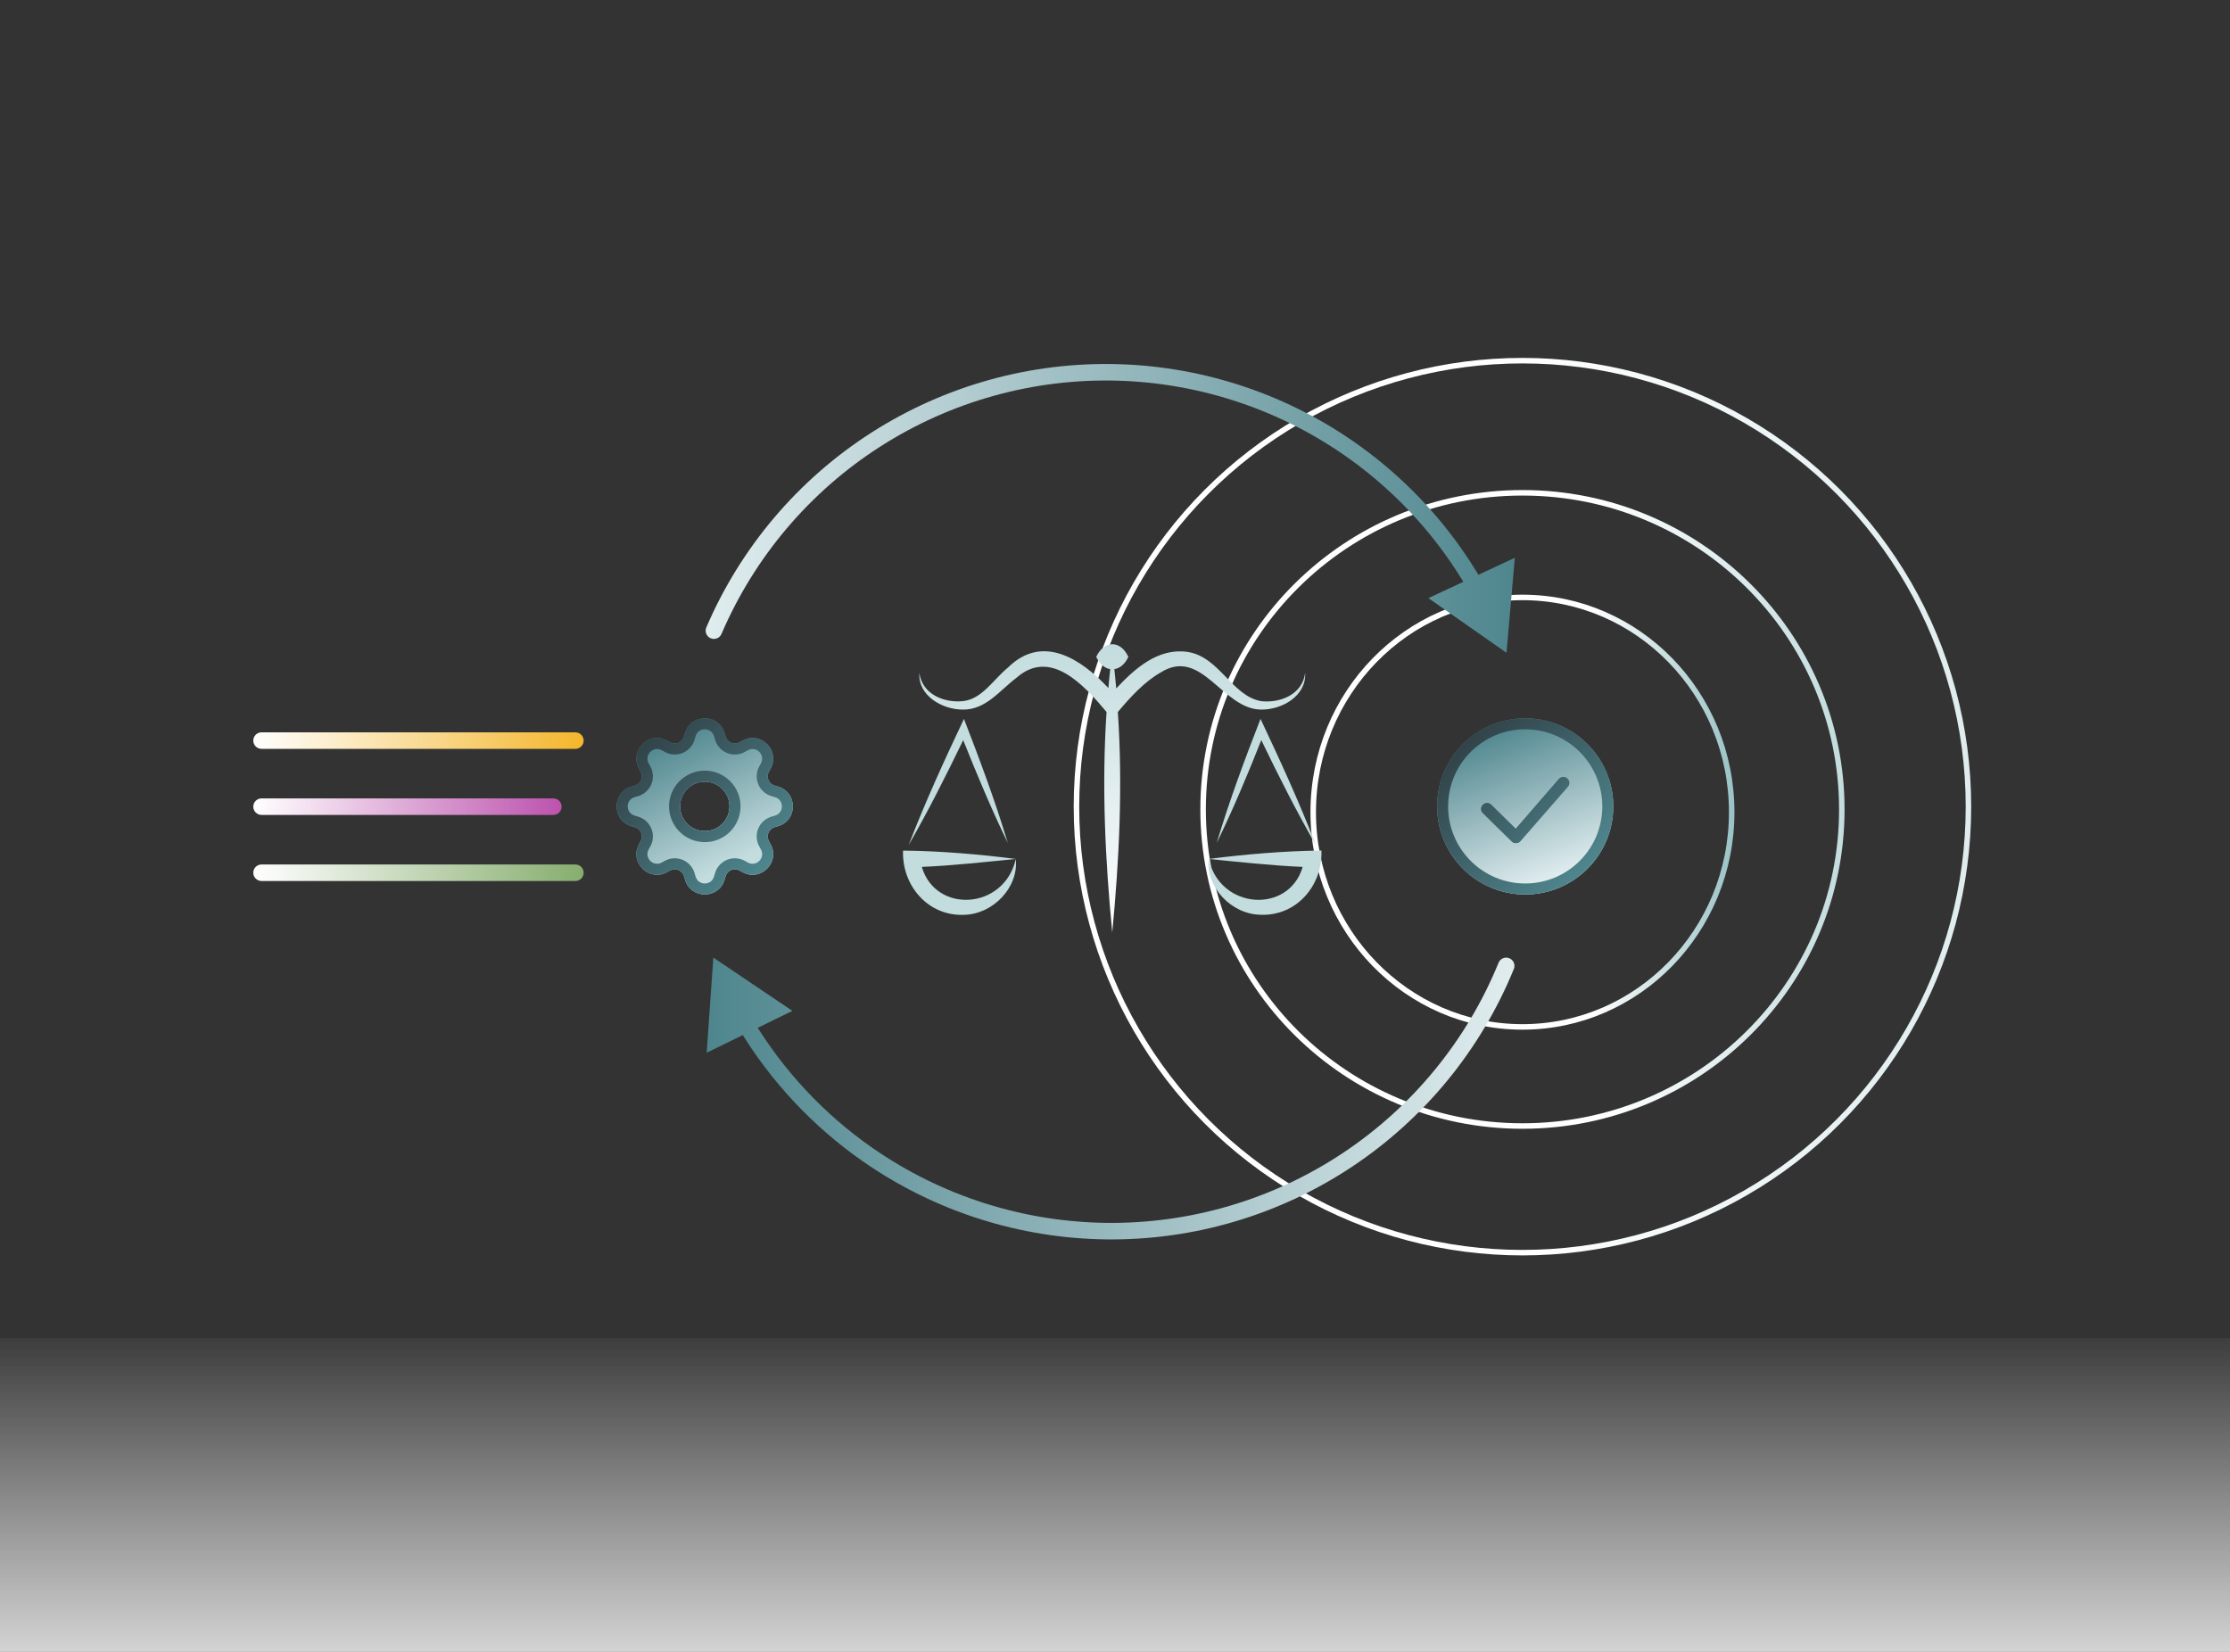 <svg width="405" height="300" viewBox="0 0 405 300" fill="none" xmlns="http://www.w3.org/2000/svg">
<rect x="0" y="0" width="405" height="300" fill="#333333" stroke="none"/>
<g clip-path="url(#clip0_4735_48)">
<path d="M334.5 147C334.5 178.752 308.537 204.5 276.5 204.5C244.463 204.5 218.5 178.752 218.5 147C218.5 115.248 244.463 89.5 276.5 89.5C308.537 89.5 334.5 115.248 334.5 147Z" stroke="url(#paint0_linear_4735_48)"/>
<circle cx="276.5" cy="146.5" r="81" stroke="url(#paint1_linear_4735_48)"/>
<path d="M314.5 147.5C314.5 169.051 297.475 186.5 276.5 186.5C255.525 186.5 238.5 169.051 238.5 147.5C238.5 125.949 255.525 108.5 276.5 108.5C297.475 108.5 314.5 125.949 314.5 147.5Z" stroke="url(#paint2_linear_4735_48)"/>
<path d="M128 139.959C127.148 139.959 126.303 140.127 125.516 140.453C124.728 140.779 124.012 141.257 123.41 141.86C122.807 142.463 122.328 143.179 122.002 143.966C121.676 144.754 121.508 145.598 121.508 146.451C121.508 147.304 121.676 148.148 122.002 148.936C122.328 149.723 122.807 150.439 123.41 151.042C124.012 151.645 124.728 152.123 125.516 152.449C126.303 152.775 127.148 152.943 128 152.943C129.722 152.943 131.374 152.259 132.591 151.042C133.809 149.824 134.493 148.173 134.493 146.451C134.493 144.729 133.809 143.078 132.591 141.86C131.374 140.643 129.722 139.959 128 139.959ZM123.508 146.451C123.508 145.26 123.981 144.117 124.824 143.274C125.666 142.432 126.809 141.959 128 141.959C129.192 141.959 130.334 142.432 131.177 143.274C132.019 144.117 132.493 145.26 132.493 146.451C132.493 147.642 132.019 148.785 131.177 149.628C130.334 150.47 129.192 150.943 128 150.943C126.809 150.943 125.666 150.47 124.824 149.628C123.981 148.785 123.508 147.642 123.508 146.451Z" fill="url(#paint3_linear_4735_48)"/>
<path fill-rule="evenodd" clip-rule="evenodd" d="M124.409 133.136C125.463 129.556 130.54 129.556 131.594 133.136L131.782 133.774C131.855 134.024 131.984 134.255 132.158 134.448C132.332 134.642 132.548 134.794 132.788 134.894C133.029 134.994 133.289 135.038 133.549 135.025C133.809 135.011 134.063 134.939 134.292 134.814L134.876 134.496C138.154 132.71 141.744 136.297 139.958 139.577L139.638 140.161C139.514 140.39 139.442 140.643 139.428 140.904C139.414 141.164 139.459 141.424 139.558 141.664C139.658 141.905 139.811 142.12 140.004 142.295C140.198 142.469 140.428 142.597 140.678 142.671L141.316 142.859C144.897 143.913 144.897 148.989 141.316 150.043L140.678 150.231C140.428 150.305 140.198 150.434 140.004 150.608C139.811 150.782 139.658 150.997 139.558 151.238C139.459 151.479 139.414 151.739 139.428 151.999C139.442 152.259 139.514 152.513 139.638 152.742L139.956 153.326C141.744 156.604 138.156 160.194 134.876 158.408L134.292 158.088C134.063 157.963 133.809 157.891 133.549 157.878C133.289 157.864 133.029 157.908 132.788 158.008C132.548 158.108 132.332 158.26 132.158 158.454C131.984 158.648 131.855 158.878 131.782 159.128L131.594 159.766C130.54 163.346 125.463 163.346 124.409 159.766L124.221 159.128C124.148 158.878 124.019 158.648 123.845 158.454C123.671 158.26 123.455 158.108 123.215 158.008C122.974 157.908 122.714 157.864 122.454 157.878C122.194 157.891 121.94 157.963 121.711 158.088L121.127 158.406C117.847 160.194 114.261 156.606 116.045 153.326L116.365 152.742C116.489 152.513 116.561 152.259 116.575 151.999C116.589 151.739 116.544 151.479 116.444 151.238C116.345 150.997 116.192 150.782 115.999 150.608C115.805 150.434 115.575 150.305 115.325 150.231L114.687 150.043C111.106 148.989 111.106 143.913 114.687 142.859L115.325 142.671C115.575 142.597 115.805 142.469 115.999 142.295C116.192 142.12 116.345 141.905 116.444 141.664C116.544 141.424 116.589 141.164 116.575 140.904C116.561 140.643 116.489 140.39 116.365 140.161L116.047 139.577C114.261 136.299 117.847 132.71 121.127 134.494L121.711 134.814C121.94 134.939 122.194 135.011 122.454 135.025C122.714 135.038 122.974 134.994 123.215 134.894C123.455 134.794 123.671 134.642 123.845 134.448C124.019 134.255 124.148 134.024 124.221 133.774L124.409 133.136ZM124.824 143.274C123.981 144.117 123.508 145.26 123.508 146.451C123.508 147.642 123.981 148.785 124.824 149.628C125.666 150.47 126.809 150.943 128 150.943C129.192 150.943 130.334 150.47 131.177 149.628C132.019 148.785 132.493 147.642 132.493 146.451C132.493 145.26 132.019 144.117 131.177 143.274C130.334 142.432 129.192 141.959 128 141.959C126.809 141.959 125.666 142.432 124.824 143.274Z" fill="url(#paint4_linear_4735_48)"/>
<path d="M128 139.959C127.148 139.959 126.303 140.127 125.516 140.453C124.728 140.779 124.012 141.257 123.41 141.86C122.807 142.463 122.328 143.179 122.002 143.966C121.676 144.754 121.508 145.598 121.508 146.451C121.508 147.304 121.676 148.148 122.002 148.936C122.328 149.723 122.807 150.439 123.41 151.042C124.012 151.645 124.728 152.123 125.516 152.449C126.303 152.775 127.148 152.943 128 152.943C129.722 152.943 131.374 152.259 132.591 151.042C133.809 149.824 134.493 148.173 134.493 146.451C134.493 144.729 133.809 143.078 132.591 141.86C131.374 140.643 129.722 139.959 128 139.959ZM123.508 146.451C123.508 145.26 123.981 144.117 124.824 143.274C125.666 142.432 126.809 141.959 128 141.959C129.192 141.959 130.334 142.432 131.177 143.274C132.019 144.117 132.493 145.26 132.493 146.451C132.493 147.642 132.019 148.785 131.177 149.628C130.334 150.47 129.192 150.943 128 150.943C126.809 150.943 125.666 150.47 124.824 149.628C123.981 148.785 123.508 147.642 123.508 146.451Z" fill="url(#paint5_linear_4735_48)"/>
<path d="M131.594 133.136C130.54 129.556 125.463 129.556 124.409 133.136L124.221 133.774C124.148 134.024 124.019 134.255 123.845 134.448C123.671 134.642 123.455 134.794 123.215 134.894C122.974 134.994 122.714 135.038 122.454 135.025C122.194 135.011 121.94 134.939 121.711 134.814L121.127 134.494C117.847 132.71 114.261 136.299 116.047 139.577L116.365 140.161C116.489 140.39 116.561 140.643 116.575 140.904C116.589 141.164 116.544 141.424 116.444 141.664C116.345 141.905 116.192 142.12 115.999 142.295C115.805 142.469 115.575 142.597 115.325 142.671L114.687 142.859C111.106 143.913 111.106 148.989 114.687 150.043L115.325 150.231C115.575 150.305 115.805 150.434 115.999 150.608C116.192 150.782 116.345 150.997 116.444 151.238C116.544 151.479 116.589 151.739 116.575 151.999C116.561 152.259 116.489 152.513 116.365 152.742L116.045 153.326C114.261 156.606 117.847 160.194 121.127 158.406L121.711 158.088C121.94 157.963 122.194 157.891 122.454 157.878C122.714 157.864 122.974 157.908 123.215 158.008C123.455 158.108 123.671 158.26 123.845 158.454C124.019 158.648 124.148 158.878 124.221 159.128L124.409 159.766C125.463 163.346 130.54 163.346 131.594 159.766L131.782 159.128C131.855 158.878 131.984 158.648 132.158 158.454C132.332 158.26 132.548 158.108 132.788 158.008C133.029 157.908 133.289 157.864 133.549 157.878C133.809 157.891 134.063 157.963 134.292 158.088L134.876 158.408C138.156 160.194 141.744 156.604 139.956 153.326L139.638 152.742C139.514 152.513 139.442 152.259 139.428 151.999C139.414 151.739 139.459 151.479 139.558 151.238C139.658 150.997 139.811 150.782 140.004 150.608C140.198 150.434 140.428 150.305 140.678 150.231L141.316 150.043C144.897 148.989 144.897 143.913 141.316 142.859L140.678 142.671C140.428 142.597 140.198 142.469 140.004 142.295C139.811 142.12 139.658 141.905 139.558 141.664C139.459 141.424 139.414 141.164 139.428 140.904C139.442 140.643 139.514 140.39 139.638 140.161L139.958 139.577C141.744 136.297 138.154 132.71 134.876 134.496L134.292 134.814C134.063 134.939 133.809 135.011 133.549 135.025C133.289 135.038 133.029 134.994 132.788 134.894C132.548 134.794 132.332 134.642 132.158 134.448C131.984 134.255 131.855 134.024 131.782 133.774L131.594 133.136ZM126.327 133.702C126.819 132.032 129.184 132.032 129.676 133.702L129.864 134.34C130.022 134.877 130.298 135.371 130.671 135.786C131.045 136.202 131.507 136.529 132.024 136.743C132.54 136.956 133.098 137.052 133.656 137.022C134.215 136.992 134.759 136.838 135.25 136.571L135.832 136.251C137.36 135.42 139.032 137.091 138.2 138.621L137.882 139.205C137.615 139.696 137.461 140.24 137.432 140.798C137.402 141.356 137.498 141.914 137.712 142.43C137.926 142.946 138.253 143.408 138.668 143.782C139.084 144.155 139.578 144.431 140.114 144.589L140.75 144.777C142.42 145.269 142.42 147.633 140.75 148.125L140.112 148.313C139.576 148.471 139.082 148.747 138.666 149.121C138.251 149.495 137.924 149.957 137.71 150.474C137.496 150.99 137.401 151.548 137.43 152.106C137.46 152.664 137.615 153.209 137.882 153.7L138.202 154.282C139.032 155.81 137.362 157.482 135.832 156.65L135.25 156.332C134.759 156.064 134.214 155.91 133.656 155.88C133.098 155.851 132.54 155.947 132.023 156.161C131.507 156.375 131.045 156.702 130.671 157.117C130.297 157.533 130.021 158.028 129.864 158.564L129.676 159.2C129.184 160.87 126.819 160.87 126.327 159.2L126.139 158.562C125.981 158.026 125.705 157.532 125.332 157.117C124.958 156.701 124.496 156.375 123.98 156.161C123.464 155.947 122.906 155.851 122.348 155.881C121.79 155.911 121.246 156.065 120.755 156.332L120.171 156.652C118.643 157.482 116.971 155.812 117.803 154.282L118.121 153.7C118.389 153.209 118.543 152.664 118.573 152.106C118.603 151.547 118.508 150.989 118.294 150.472C118.08 149.956 117.753 149.493 117.337 149.119C116.921 148.745 116.427 148.469 115.891 148.311L115.253 148.123C113.583 147.631 113.583 145.267 115.253 144.775L115.891 144.587C116.426 144.429 116.92 144.153 117.335 143.779C117.75 143.406 118.077 142.944 118.291 142.428C118.504 141.912 118.6 141.355 118.571 140.797C118.541 140.24 118.388 139.695 118.121 139.205L117.801 138.621C116.971 137.093 118.641 135.42 120.171 136.253L120.755 136.571C121.246 136.838 121.79 136.992 122.348 137.021C122.906 137.051 123.464 136.955 123.98 136.741C124.496 136.528 124.958 136.201 125.332 135.786C125.705 135.37 125.981 134.876 126.139 134.34L126.327 133.702Z" fill="url(#paint6_linear_4735_48)"/>
<path d="M128.278 113.947C127.952 114.709 128.304 115.591 129.066 115.917C129.827 116.243 130.709 115.891 131.035 115.129L128.278 113.947ZM159.112 79.806L158.304 78.542L159.112 79.806ZM202.997 67.635L203.038 66.136L202.997 67.635ZM246.133 82.237L247.011 81.02L247.011 81.02L246.133 82.237ZM273.604 118.559L275.114 101.305L259.416 108.624L273.604 118.559ZM131.035 115.129C137.032 101.138 147.096 89.271 159.92 81.07L158.304 78.542C144.973 87.068 134.512 99.403 128.278 113.947L131.035 115.129ZM159.92 81.07C172.745 72.868 187.738 68.71 202.955 69.135L203.038 66.136C187.22 65.694 171.635 70.017 158.304 78.542L159.92 81.07ZM202.955 69.135C218.171 69.56 232.909 74.549 245.256 83.453L247.011 81.02C234.176 71.763 218.856 66.578 203.038 66.136L202.955 69.135ZM245.256 83.453C254 89.76 261.259 97.825 266.601 107.076L269.199 105.576C263.647 95.959 256.101 87.576 247.011 81.02L245.256 83.453Z" fill="url(#paint7_linear_4735_48)"/>
<path d="M274.936 175.981C275.249 175.214 274.881 174.339 274.114 174.026C273.347 173.713 272.472 174.081 272.159 174.848L274.936 175.981ZM244.703 210.656L245.533 211.905L244.703 210.656ZM201.037 223.59L201.021 225.09L201.037 223.59ZM157.652 209.744L156.796 210.976L156.796 210.976L157.652 209.744ZM129.552 173.907L128.343 191.185L143.911 183.592L129.552 173.907ZM272.159 174.848C266.407 188.942 256.552 200.982 243.873 209.407L245.533 211.905C258.713 203.148 268.957 190.632 274.936 175.981L272.159 174.848ZM243.873 209.407C231.193 217.831 216.275 222.25 201.053 222.09L201.021 225.09C216.845 225.256 232.352 220.662 245.533 211.905L243.873 209.407ZM201.053 222.09C185.831 221.931 171.008 217.2 158.508 208.513L156.796 210.976C169.79 220.007 185.198 224.924 201.021 225.09L201.053 222.09ZM158.508 208.513C149.655 202.359 142.256 194.422 136.754 185.266L134.183 186.811C139.902 196.329 147.593 204.58 156.796 210.976L158.508 208.513Z" fill="url(#paint8_linear_4735_48)"/>
<path d="M283.162 141.428C283.262 141.33 283.38 141.252 283.511 141.199C283.642 141.145 283.782 141.118 283.924 141.118C284.066 141.118 284.206 141.145 284.337 141.199C284.468 141.252 284.586 141.33 284.685 141.428C285.101 141.836 285.107 142.496 284.7 142.911L276.099 152.78C276.001 152.884 275.883 152.967 275.751 153.026C275.619 153.084 275.476 153.115 275.331 153.118C275.186 153.12 275.042 153.094 274.907 153.041C274.773 152.988 274.652 152.908 274.55 152.808L269.316 147.66C269.115 147.461 269.001 147.192 269.001 146.912C269.001 146.632 269.115 146.364 269.316 146.164C269.416 146.065 269.534 145.987 269.665 145.934C269.796 145.881 269.936 145.853 270.078 145.853C270.22 145.853 270.36 145.881 270.491 145.934C270.622 145.987 270.74 146.065 270.839 146.164L275.279 150.531L283.133 141.459L283.162 141.428Z" fill="url(#paint9_linear_4735_48)"/>
<path fill-rule="evenodd" clip-rule="evenodd" d="M284.685 141.428C284.586 141.33 284.468 141.252 284.337 141.199C284.206 141.145 284.066 141.118 283.924 141.118C283.782 141.118 283.642 141.145 283.511 141.199C283.38 141.252 283.262 141.33 283.162 141.428L283.133 141.459L275.279 150.531L270.839 146.164C270.74 146.065 270.622 145.987 270.491 145.934C270.36 145.881 270.22 145.853 270.078 145.853C269.936 145.853 269.796 145.881 269.665 145.934C269.534 145.987 269.416 146.065 269.316 146.164C269.115 146.364 269.001 146.632 269.001 146.912C269.001 147.192 269.115 147.461 269.316 147.66L274.55 152.808C274.652 152.908 274.773 152.988 274.907 153.041C275.042 153.094 275.186 153.12 275.331 153.118C275.476 153.115 275.619 153.084 275.751 153.026C275.883 152.967 276.001 152.884 276.099 152.78L284.7 142.911C285.107 142.496 285.101 141.836 284.685 141.428Z" fill="url(#paint10_linear_4735_48)"/>
<path fill-rule="evenodd" clip-rule="evenodd" d="M277.001 162.451C285.838 162.451 293.001 155.288 293.001 146.451C293.001 137.615 285.838 130.451 277.001 130.451C268.165 130.451 261.001 137.615 261.001 146.451C261.001 155.288 268.165 162.451 277.001 162.451Z" fill="url(#paint11_linear_4735_48)"/>
<path d="M283.162 141.428C283.262 141.33 283.38 141.252 283.511 141.199C283.642 141.145 283.782 141.118 283.924 141.118C284.066 141.118 284.206 141.145 284.337 141.199C284.468 141.252 284.586 141.33 284.685 141.428C285.101 141.836 285.107 142.496 284.7 142.911L276.099 152.78C276.001 152.884 275.883 152.967 275.751 153.026C275.619 153.084 275.476 153.115 275.331 153.118C275.186 153.12 275.042 153.094 274.907 153.041C274.773 152.988 274.652 152.908 274.55 152.808L269.316 147.66C269.115 147.461 269.001 147.192 269.001 146.912C269.001 146.632 269.115 146.364 269.316 146.164C269.416 146.065 269.534 145.987 269.665 145.934C269.796 145.881 269.936 145.853 270.078 145.853C270.22 145.853 270.36 145.881 270.491 145.934C270.622 145.987 270.74 146.065 270.839 146.164L275.279 150.531L283.133 141.459L283.162 141.428Z" fill="url(#paint12_linear_4735_48)"/>
<path fill-rule="evenodd" clip-rule="evenodd" d="M284.685 141.428C284.586 141.33 284.468 141.252 284.337 141.199C284.206 141.145 284.066 141.118 283.924 141.118C283.782 141.118 283.642 141.145 283.511 141.199C283.38 141.252 283.262 141.33 283.162 141.428L283.133 141.459L275.279 150.531L270.839 146.164C270.74 146.065 270.622 145.987 270.491 145.934C270.36 145.881 270.22 145.853 270.078 145.853C269.936 145.853 269.796 145.881 269.665 145.934C269.534 145.987 269.416 146.065 269.316 146.164C269.115 146.364 269.001 146.632 269.001 146.912C269.001 147.192 269.115 147.461 269.316 147.66L274.55 152.808C274.652 152.908 274.773 152.988 274.907 153.041C275.042 153.094 275.186 153.12 275.331 153.118C275.476 153.115 275.619 153.084 275.751 153.026C275.883 152.967 276.001 152.884 276.099 152.78L284.7 142.911C285.107 142.496 285.101 141.836 284.685 141.428Z" fill="url(#paint13_linear_4735_48)"/>
<path fill-rule="evenodd" clip-rule="evenodd" d="M277.001 160.451C284.733 160.451 291.001 154.183 291.001 146.451C291.001 138.719 284.733 132.451 277.001 132.451C269.269 132.451 263.001 138.719 263.001 146.451C263.001 154.183 269.269 160.451 277.001 160.451ZM277.001 162.451C285.838 162.451 293.001 155.288 293.001 146.451C293.001 137.615 285.838 130.451 277.001 130.451C268.165 130.451 261.001 137.615 261.001 146.451C261.001 155.288 268.165 162.451 277.001 162.451Z" fill="url(#paint14_linear_4735_48)"/>
<path d="M46 134.5C46 133.672 46.672 133 47.5 133H104.5C105.328 133 106 133.672 106 134.5C106 135.328 105.328 136 104.5 136H47.5C46.672 136 46 135.328 46 134.5Z" fill="url(#paint15_linear_4735_48)"/>
<path d="M46 146.5C46 145.672 46.672 145 47.5 145H100.5C101.328 145 102 145.672 102 146.5C102 147.328 101.328 148 100.5 148H47.5C46.672 148 46 147.328 46 146.5Z" fill="url(#paint16_linear_4735_48)"/>
<path d="M46 158.5C46 157.672 46.672 157 47.5 157H104.5C105.328 157 106 157.672 106 158.5C106 159.328 105.328 160 104.5 160H47.5C46.672 160 46 159.328 46 158.5Z" fill="url(#paint17_linear_4735_48)"/>
<path d="M175.07 130.558C171.542 137.995 167.983 145.772 165.025 153.472C168.537 147.368 171.85 140.799 174.931 134.416C177.442 140.706 180.061 146.965 183.019 153.069C180.739 145.431 177.935 137.979 175.07 130.558Z" fill="#C3DCDE"/>
<path d="M220.98 153.069C223.907 147.074 226.603 140.659 229.068 134.416C232.18 140.861 235.4 147.259 238.974 153.472C235.97 145.679 232.488 138.103 228.929 130.558C226.079 137.871 223.229 145.524 220.98 153.069Z" fill="#C3DCDE"/>
<path d="M167.413 157.438C172.635 157.237 179.676 156.478 184.483 155.997C178.012 155.161 170.756 154.541 164.008 154.479C163.777 160.847 168.553 166.393 175.039 166.145C180.292 166.068 185.022 161.218 184.483 156.013C182.403 165.231 169.924 166.006 167.413 157.438Z" fill="#C3DCDE"/>
<path d="M219.516 155.997C224.292 156.478 231.379 157.237 236.586 157.438C234.075 166.006 221.596 165.247 219.516 155.997C218.977 161.203 223.707 166.068 228.96 166.13C235.446 166.393 240.237 160.831 239.991 154.464C233.243 154.541 225.987 155.161 219.516 155.997Z" fill="#C3DCDE"/>
<path d="M202 169.352C203.279 156.044 203.925 142.643 203.016 129.303C205.327 126.561 207.884 123.772 210.796 122.13C218.284 117.405 222.012 128.9 229.114 128.869C232.827 128.885 237.264 126.391 237.033 122.239C236.509 126.112 232.58 127.692 229.114 127.351C223.691 126.453 221.503 119.217 215.587 118.381C210.303 117.668 206.113 121.402 202.723 125.027C202.631 123.865 202.492 122.703 202.384 121.526C203.355 121.371 204.295 120.658 204.926 119.295C203.509 116.227 200.52 116.243 199.088 119.295C199.719 120.643 200.659 121.371 201.63 121.526C201.522 122.672 201.383 123.803 201.291 124.95C196.391 119.713 189.351 115.019 183.05 121.247C180.4 123.416 178.366 126.964 174.885 127.336C171.418 127.676 167.505 126.096 166.966 122.223C166.719 126.391 171.187 128.885 174.885 128.869C179.044 128.931 181.663 125.291 184.575 123.122C190.707 117.684 196.761 124.284 200.967 129.303C200.074 142.643 200.706 156.044 202 169.352Z" fill="url(#paint18_linear_4735_48)"/>
<rect y="243" width="405" height="188" fill="url(#paint19_linear_4735_48)"/>
</g>
<defs>
<linearGradient id="paint0_linear_4735_48" x1="335" y1="146.183" x2="291" y2="147" gradientUnits="userSpaceOnUse">
<stop stop-color="#C3DCDE"/>
<stop offset="1" stop-color="white"/>
</linearGradient>
<linearGradient id="paint1_linear_4735_48" x1="358" y1="145.352" x2="277.681" y2="145.352" gradientUnits="userSpaceOnUse">
<stop stop-color="#DFECEE"/>
<stop offset="1" stop-color="white"/>
</linearGradient>
<linearGradient id="paint2_linear_4735_48" x1="315" y1="146.944" x2="289.5" y2="147" gradientUnits="userSpaceOnUse">
<stop stop-color="#9AC2C6"/>
<stop offset="1" stop-color="white"/>
</linearGradient>
<linearGradient id="paint3_linear_4735_48" x1="120.5" y1="134" x2="132.5" y2="157" gradientUnits="userSpaceOnUse">
<stop stop-color="#4F868E"/>
<stop offset="1" stop-color="#C3DCDE"/>
</linearGradient>
<linearGradient id="paint4_linear_4735_48" x1="120.5" y1="134" x2="132.5" y2="157" gradientUnits="userSpaceOnUse">
<stop stop-color="#4F868E"/>
<stop offset="1" stop-color="#C3DCDE"/>
</linearGradient>
<linearGradient id="paint5_linear_4735_48" x1="116.668" y1="134.451" x2="139.335" y2="157.785" gradientUnits="userSpaceOnUse">
<stop stop-color="#314248"/>
<stop offset="1" stop-color="#4F868E"/>
</linearGradient>
<linearGradient id="paint6_linear_4735_48" x1="116.668" y1="134.451" x2="139.335" y2="157.785" gradientUnits="userSpaceOnUse">
<stop stop-color="#314248"/>
<stop offset="1" stop-color="#4F868E"/>
</linearGradient>
<linearGradient id="paint7_linear_4735_48" x1="129.31" y1="119.597" x2="275.019" y2="119.597" gradientUnits="userSpaceOnUse">
<stop stop-color="#DFECEE"/>
<stop offset="1" stop-color="#4F868E"/>
</linearGradient>
<linearGradient id="paint8_linear_4735_48" x1="273.671" y1="173.135" x2="128.981" y2="173.135" gradientUnits="userSpaceOnUse">
<stop stop-color="#DFECEE"/>
<stop offset="1" stop-color="#4F868E"/>
</linearGradient>
<linearGradient id="paint9_linear_4735_48" x1="271" y1="132.5" x2="281.5" y2="159.5" gradientUnits="userSpaceOnUse">
<stop stop-color="#4F868E"/>
<stop offset="1" stop-color="#DFECEE"/>
</linearGradient>
<linearGradient id="paint10_linear_4735_48" x1="271" y1="132.5" x2="281.5" y2="159.5" gradientUnits="userSpaceOnUse">
<stop stop-color="#4F868E"/>
<stop offset="1" stop-color="#DFECEE"/>
</linearGradient>
<linearGradient id="paint11_linear_4735_48" x1="271" y1="132.5" x2="281.5" y2="159.5" gradientUnits="userSpaceOnUse">
<stop stop-color="#4F868E"/>
<stop offset="1" stop-color="#DFECEE"/>
</linearGradient>
<linearGradient id="paint12_linear_4735_48" x1="265.668" y1="134.451" x2="288.335" y2="157.785" gradientUnits="userSpaceOnUse">
<stop stop-color="#314248"/>
<stop offset="1" stop-color="#4F868E"/>
</linearGradient>
<linearGradient id="paint13_linear_4735_48" x1="265.668" y1="134.451" x2="288.335" y2="157.785" gradientUnits="userSpaceOnUse">
<stop stop-color="#314248"/>
<stop offset="1" stop-color="#4F868E"/>
</linearGradient>
<linearGradient id="paint14_linear_4735_48" x1="265.668" y1="134.451" x2="288.335" y2="157.785" gradientUnits="userSpaceOnUse">
<stop stop-color="#314248"/>
<stop offset="1" stop-color="#4F868E"/>
</linearGradient>
<linearGradient id="paint15_linear_4735_48" x1="46" y1="134.5" x2="106" y2="134.5" gradientUnits="userSpaceOnUse">
<stop stop-color="white"/>
<stop offset="1" stop-color="#F4B62B"/>
</linearGradient>
<linearGradient id="paint16_linear_4735_48" x1="46" y1="146.5" x2="102" y2="146.5" gradientUnits="userSpaceOnUse">
<stop stop-color="white"/>
<stop offset="1" stop-color="#BC52AD"/>
</linearGradient>
<linearGradient id="paint17_linear_4735_48" x1="46" y1="158.5" x2="106" y2="158.5" gradientUnits="userSpaceOnUse">
<stop stop-color="white"/>
<stop offset="1" stop-color="#86AD6E"/>
</linearGradient>
<linearGradient id="paint18_linear_4735_48" x1="201.999" y1="117" x2="201.999" y2="169.352" gradientUnits="userSpaceOnUse">
<stop stop-color="#C3DCDE"/>
<stop offset="1" stop-color="white"/>
</linearGradient>
<linearGradient id="paint19_linear_4735_48" x1="202.5" y1="243" x2="202.5" y2="316.565" gradientUnits="userSpaceOnUse">
<stop stop-color="white" stop-opacity="0.05"/>
<stop offset="1" stop-color="white"/>
</linearGradient>
<clipPath id="clip0_4735_48">
<rect width="405" height="420" fill="white" transform="translate(0 1)"/>
</clipPath>
</defs>
</svg>
